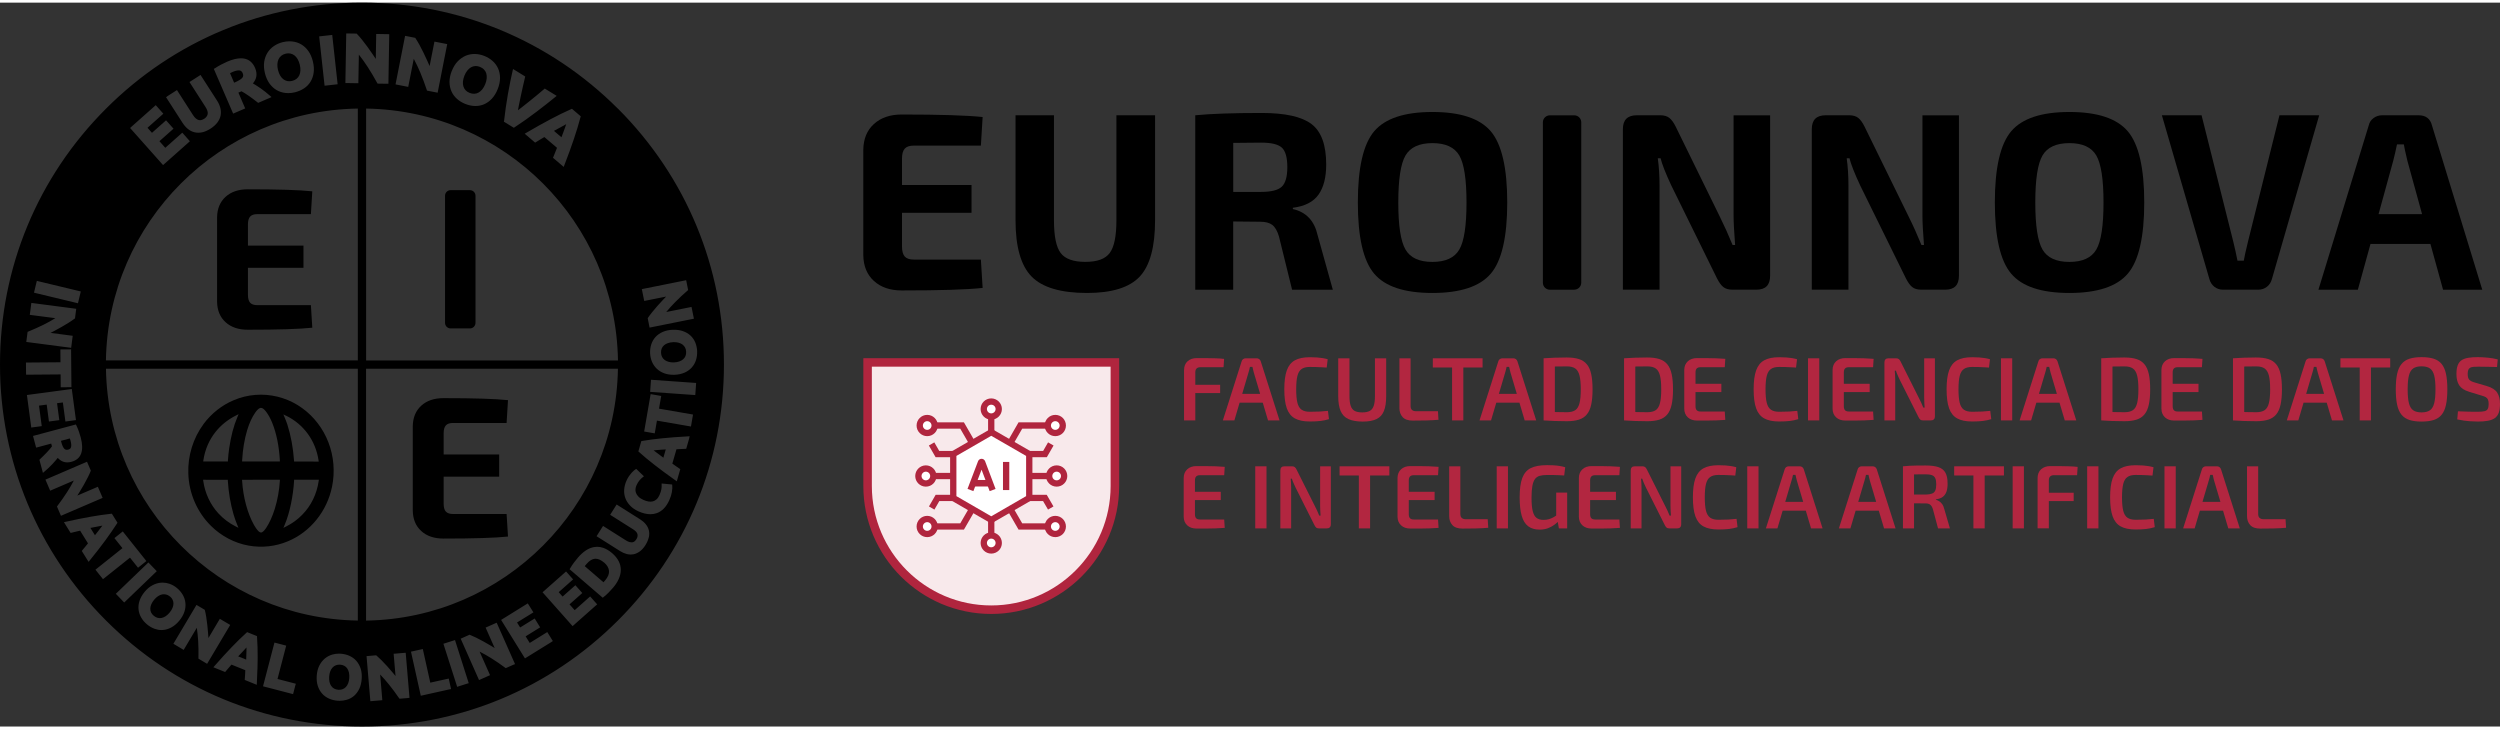<?xml version="1.0" encoding="UTF-8"?>
<svg id="Capa_2" data-name="Capa 2" xmlns="http://www.w3.org/2000/svg" viewBox="0 0 555.57 160.87" width="360px" height="105px">
  <rect x="0" y="0" width="555.57" height="160.87" fill="#333333" stroke="none"/>
  <defs>
    <style>
      .cls-1 {
        fill: #b0253e;
      }

      .cls-2 {
        fill: #fff;
      }

      .cls-3 {
        fill: #b22640;
      }

      .cls-4 {
        fill: #f8e9eb;
      }
    </style>
  </defs>
  <g id="Capa_1-2" data-name="Capa 1">
    <g id="F.Ciencia_de_datos_e_inteligencia_artificial" data-name="F.Ciencia de datos e inteligencia artificial">
      <g>
        <path class="cls-3" d="m265.97,79c.68,0,1.37,0,2.07,0s1.39.02,2.08.04c.69.02,1.32.06,1.91.13l-.12,1.84h-5.08c-.4,0-.7.09-.9.28s-.3.48-.3.88v10.66h-2.5v-11.16c0-.84.26-1.5.78-1.97.52-.47,1.21-.71,2.06-.71Zm-2.5,5.92h7.68v1.84h-7.68v-1.84Z"/>
        <path class="cls-3" d="m279.27,79.04c.21,0,.4.06.56.18s.27.28.34.48l4.18,13.14h-2.56l-3.16-10.64c-.05-.21-.11-.43-.16-.64-.05-.21-.1-.42-.14-.62h-.56c-.04.2-.09.41-.14.62-.05.21-.11.43-.18.64l-3.14,10.64h-2.56l4.18-13.14c.05-.2.16-.36.33-.48.17-.12.36-.18.57-.18h2.44Zm2.32,7.9v1.96h-7.1v-1.96h7.1Z"/>
        <path class="cls-3" d="m291.07,78.8c.63,0,1.16.02,1.6.05.44.03.85.08,1.22.14.37.06.76.14,1.16.25l-.22,1.86c-.41-.03-.8-.05-1.16-.07-.36-.02-.74-.04-1.15-.05-.41-.01-.89-.02-1.45-.02-.77,0-1.38.15-1.82.46-.44.31-.75.82-.93,1.54-.18.72-.27,1.71-.27,2.98s.09,2.26.27,2.98c.18.72.49,1.23.93,1.54.44.31,1.05.46,1.82.46.89,0,1.64-.02,2.25-.05s1.2-.08,1.79-.15l.22,1.84c-.6.19-1.22.32-1.86.4s-1.44.12-2.4.12c-1.39,0-2.49-.23-3.32-.69-.83-.46-1.42-1.21-1.79-2.25-.37-1.04-.55-2.44-.55-4.2s.18-3.16.55-4.2c.37-1.04.96-1.79,1.79-2.25.83-.46,1.93-.69,3.32-.69Z"/>
        <path class="cls-3" d="m308.05,79.04v8.4c0,1.37-.17,2.47-.5,3.3-.33.83-.88,1.43-1.64,1.8s-1.78.56-3.06.56-2.4-.19-3.2-.56-1.38-.97-1.73-1.8c-.35-.83-.53-1.93-.53-3.3v-8.4h2.5v8.4c0,.91.09,1.63.27,2.16s.48.91.89,1.13c.41.22.97.33,1.68.33s1.26-.11,1.67-.33c.41-.22.7-.6.88-1.13s.27-1.25.27-2.16v-8.4h2.5Z"/>
        <path class="cls-3" d="m313.47,79.04v10.6c0,.39.1.68.31.87.21.19.5.29.89.29h4.88l.12,1.9c-.91.08-1.85.13-2.83.15-.98.02-1.95.03-2.91.03-1.01,0-1.76-.26-2.23-.78-.47-.52-.71-1.18-.71-1.98v-11.08h2.48Z"/>
        <path class="cls-3" d="m329.47,79.04v2.04h-11.06v-2.04h11.06Zm-4.28,0v13.8h-2.5v-13.8h2.5Z"/>
        <path class="cls-3" d="m336.31,79.04c.21,0,.4.06.56.18s.27.28.34.48l4.18,13.14h-2.56l-3.16-10.64c-.05-.21-.11-.43-.16-.64-.05-.21-.1-.42-.14-.62h-.56c-.04.2-.09.41-.14.62-.05.21-.11.43-.18.64l-3.14,10.64h-2.56l4.18-13.14c.05-.2.16-.36.33-.48.17-.12.36-.18.57-.18h2.44Zm2.32,7.9v1.96h-7.1v-1.96h7.1Z"/>
        <path class="cls-3" d="m348.23,78.86c1.04,0,1.92.12,2.65.35s1.31.62,1.76,1.16c.45.54.77,1.27.97,2.18s.3,2.04.3,3.39-.1,2.48-.3,3.39-.52,1.64-.97,2.18c-.45.54-1.03.93-1.76,1.16s-1.61.35-2.65.35-1.93-.02-2.78-.05-1.66-.08-2.42-.13l1.04-1.92c.53.03,1.15.05,1.84.07.69.02,1.47.03,2.32.03.77,0,1.38-.15,1.83-.45.45-.3.76-.82.95-1.56.19-.74.28-1.76.28-3.07s-.09-2.33-.28-3.07c-.19-.74-.5-1.26-.95-1.57-.45-.31-1.06-.46-1.83-.46-.83,0-1.56,0-2.21.02-.65.01-1.28.02-1.89.02l-1.1-1.84c.76-.05,1.56-.1,2.41-.13s1.78-.05,2.79-.05Zm-2.7.18v13.8h-2.5v-13.8h2.5Z"/>
        <path class="cls-3" d="m366.11,78.86c1.04,0,1.92.12,2.65.35s1.31.62,1.76,1.16c.45.54.77,1.27.97,2.18s.3,2.04.3,3.39-.1,2.48-.3,3.39-.52,1.64-.97,2.18c-.45.54-1.03.93-1.76,1.16s-1.61.35-2.65.35-1.93-.02-2.78-.05-1.66-.08-2.42-.13l1.04-1.92c.53.03,1.15.05,1.84.07.69.02,1.47.03,2.32.03.77,0,1.38-.15,1.83-.45.45-.3.76-.82.95-1.56.19-.74.28-1.76.28-3.07s-.09-2.33-.28-3.07c-.19-.74-.5-1.26-.95-1.57-.45-.31-1.06-.46-1.83-.46-.83,0-1.56,0-2.21.02-.65.01-1.28.02-1.89.02l-1.1-1.84c.76-.05,1.56-.1,2.41-.13s1.78-.05,2.79-.05Zm-2.7.18v13.8h-2.5v-13.8h2.5Z"/>
        <path class="cls-3" d="m377.13,79h2.13c.73,0,1.44.01,2.15.04.71.03,1.37.07,2,.12l-.12,1.86h-5.4c-.37,0-.65.09-.83.28-.18.19-.27.48-.27.88v7.52c0,.4.09.69.27.88.18.19.46.28.83.28h5.4l.12,1.86c-.63.05-1.29.09-2,.11-.71.02-1.42.03-2.15.04-.73,0-1.44,0-2.13,0-.85,0-1.54-.24-2.05-.71-.51-.47-.78-1.11-.79-1.91v-8.64c.01-.8.28-1.44.79-1.91.51-.47,1.2-.71,2.05-.71Zm-2.48,5.7h7.88v1.84h-7.88v-1.84Z"/>
        <path class="cls-3" d="m395.37,78.8c.63,0,1.16.02,1.6.05.44.03.85.08,1.22.14.37.06.76.14,1.16.25l-.22,1.86c-.41-.03-.8-.05-1.16-.07-.36-.02-.74-.04-1.15-.05-.41-.01-.89-.02-1.45-.02-.77,0-1.38.15-1.82.46-.44.31-.75.82-.93,1.54-.18.72-.27,1.71-.27,2.98s.09,2.26.27,2.98c.18.72.49,1.23.93,1.54.44.31,1.05.46,1.82.46.89,0,1.64-.02,2.25-.05s1.2-.08,1.79-.15l.22,1.84c-.6.19-1.22.32-1.86.4s-1.44.12-2.4.12c-1.39,0-2.49-.23-3.32-.69-.83-.46-1.42-1.21-1.79-2.25-.37-1.04-.55-2.44-.55-4.2s.18-3.16.55-4.2c.37-1.04.96-1.79,1.79-2.25.83-.46,1.93-.69,3.32-.69Z"/>
        <path class="cls-3" d="m404.29,79.04v13.8h-2.5v-13.8h2.5Z"/>
        <path class="cls-3" d="m410.09,79h2.13c.73,0,1.44.01,2.15.04.71.03,1.37.07,2,.12l-.12,1.86h-5.4c-.37,0-.65.09-.83.28-.18.19-.27.48-.27.88v7.52c0,.4.09.69.27.88.18.19.46.28.83.28h5.4l.12,1.86c-.63.05-1.29.09-2,.11-.71.02-1.42.03-2.15.04-.73,0-1.44,0-2.13,0-.85,0-1.54-.24-2.05-.71-.51-.47-.78-1.11-.79-1.91v-8.64c.01-.8.28-1.44.79-1.91.51-.47,1.2-.71,2.05-.71Zm-2.48,5.7h7.88v1.84h-7.88v-1.84Z"/>
        <path class="cls-3" d="m429.99,79.04v12.86c0,.63-.31.94-.92.94h-1.7c-.28,0-.49-.06-.64-.19-.15-.13-.28-.32-.4-.57l-4.18-8.32c-.13-.29-.28-.62-.44-.97-.16-.35-.29-.69-.38-1.01h-.26c.03.33.05.67.07,1.01.02.34.03.68.03,1.01v9.04h-2.4v-12.86c0-.63.31-.94.92-.94h1.66c.28,0,.49.06.64.19.15.13.28.32.4.57l4.06,8.1c.16.29.32.62.49.99.17.37.32.74.47,1.11h.3c-.03-.39-.05-.76-.07-1.13-.02-.37-.03-.73-.03-1.09v-8.74h2.38Z"/>
        <path class="cls-3" d="m438.25,78.8c.63,0,1.16.02,1.6.05.44.03.85.08,1.22.14.37.06.76.14,1.16.25l-.22,1.86c-.41-.03-.8-.05-1.16-.07-.36-.02-.74-.04-1.15-.05-.41-.01-.89-.02-1.45-.02-.77,0-1.38.15-1.82.46-.44.31-.75.82-.93,1.54-.18.72-.27,1.71-.27,2.98s.09,2.26.27,2.98c.18.72.49,1.23.93,1.54.44.31,1.05.46,1.82.46.89,0,1.64-.02,2.25-.05s1.2-.08,1.79-.15l.22,1.84c-.6.19-1.22.32-1.86.4s-1.44.12-2.4.12c-1.39,0-2.49-.23-3.32-.69-.83-.46-1.42-1.21-1.79-2.25-.37-1.04-.55-2.44-.55-4.2s.18-3.16.55-4.2c.37-1.04.96-1.79,1.79-2.25.83-.46,1.93-.69,3.32-.69Z"/>
        <path class="cls-3" d="m447.17,79.04v13.8h-2.5v-13.8h2.5Z"/>
        <path class="cls-3" d="m456.33,79.04c.21,0,.4.06.56.18s.27.28.34.48l4.18,13.14h-2.56l-3.16-10.64c-.05-.21-.11-.43-.16-.64-.05-.21-.1-.42-.14-.62h-.56c-.04.2-.09.41-.14.62-.05.21-.11.43-.18.64l-3.14,10.64h-2.56l4.18-13.14c.05-.2.16-.36.33-.48.17-.12.36-.18.57-.18h2.44Zm2.32,7.9v1.96h-7.1v-1.96h7.1Z"/>
        <path class="cls-3" d="m472.15,78.86c1.04,0,1.92.12,2.65.35s1.31.62,1.76,1.16c.45.54.77,1.27.97,2.18s.3,2.04.3,3.39-.1,2.48-.3,3.39-.52,1.64-.97,2.18c-.45.54-1.03.93-1.76,1.16s-1.61.35-2.65.35-1.93-.02-2.78-.05-1.66-.08-2.42-.13l1.04-1.92c.53.03,1.15.05,1.84.07.69.02,1.47.03,2.32.03.77,0,1.38-.15,1.83-.45.45-.3.76-.82.95-1.56.19-.74.28-1.76.28-3.07s-.09-2.33-.28-3.07c-.19-.74-.5-1.26-.95-1.57-.45-.31-1.06-.46-1.83-.46-.83,0-1.56,0-2.21.02-.65.01-1.28.02-1.89.02l-1.1-1.84c.76-.05,1.56-.1,2.41-.13s1.78-.05,2.79-.05Zm-2.7.18v13.8h-2.5v-13.8h2.5Z"/>
        <path class="cls-3" d="m483.17,79h2.13c.73,0,1.44.01,2.15.04.71.03,1.37.07,2,.12l-.12,1.86h-5.4c-.37,0-.65.09-.83.28-.18.19-.27.48-.27.88v7.52c0,.4.09.69.27.88.18.19.46.28.83.28h5.4l.12,1.86c-.63.05-1.29.09-2,.11-.71.02-1.42.03-2.15.04-.73,0-1.44,0-2.13,0-.85,0-1.54-.24-2.05-.71-.51-.47-.78-1.11-.79-1.91v-8.64c.01-.8.28-1.44.79-1.91.51-.47,1.2-.71,2.05-.71Zm-2.48,5.7h7.88v1.84h-7.88v-1.84Z"/>
        <path class="cls-3" d="m501.43,78.86c1.04,0,1.92.12,2.65.35s1.31.62,1.76,1.16c.45.54.77,1.27.97,2.18s.3,2.04.3,3.39-.1,2.48-.3,3.39-.52,1.64-.97,2.18c-.45.54-1.03.93-1.76,1.16s-1.61.35-2.65.35-1.93-.02-2.78-.05-1.66-.08-2.42-.13l1.04-1.92c.53.03,1.15.05,1.84.07.69.02,1.47.03,2.32.03.77,0,1.38-.15,1.83-.45.45-.3.76-.82.95-1.56.19-.74.28-1.76.28-3.07s-.09-2.33-.28-3.07c-.19-.74-.5-1.26-.95-1.57-.45-.31-1.06-.46-1.83-.46-.83,0-1.56,0-2.21.02-.65.01-1.28.02-1.89.02l-1.1-1.84c.76-.05,1.56-.1,2.41-.13s1.78-.05,2.79-.05Zm-2.7.18v13.8h-2.5v-13.8h2.5Z"/>
        <path class="cls-3" d="m515.71,79.04c.21,0,.4.06.56.18s.27.28.34.48l4.18,13.14h-2.56l-3.16-10.64c-.05-.21-.11-.43-.16-.64-.05-.21-.1-.42-.14-.62h-.56c-.04.2-.09.41-.14.62-.05.21-.11.43-.18.64l-3.14,10.64h-2.56l4.18-13.14c.05-.2.16-.36.33-.48.17-.12.36-.18.57-.18h2.44Zm2.32,7.9v1.96h-7.1v-1.96h7.1Z"/>
        <path class="cls-3" d="m531.17,79.04v2.04h-11.06v-2.04h11.06Zm-4.28,0v13.8h-2.5v-13.8h2.5Z"/>
        <path class="cls-3" d="m538.13,78.78c1.07,0,1.97.12,2.7.35.73.23,1.32.62,1.77,1.17.45.55.77,1.28.97,2.2s.3,2.07.3,3.44-.1,2.5-.3,3.43-.52,1.66-.97,2.21c-.45.55-1.04.94-1.77,1.17-.73.23-1.63.35-2.7.35s-1.93-.12-2.66-.35-1.33-.62-1.78-1.17-.78-1.28-.98-2.21c-.2-.93-.3-2.07-.3-3.43s.1-2.52.3-3.44c.2-.92.53-1.65.98-2.2s1.05-.94,1.78-1.17,1.62-.35,2.66-.35Zm0,2.04c-.79,0-1.4.16-1.85.47-.45.31-.76.84-.95,1.58-.19.74-.28,1.76-.28,3.07s.09,2.33.28,3.07c.19.74.5,1.27.95,1.58.45.31,1.06.47,1.85.47s1.42-.16,1.87-.47c.45-.31.76-.84.95-1.58s.28-1.76.28-3.07-.09-2.33-.28-3.07c-.19-.74-.5-1.27-.95-1.58-.45-.31-1.07-.47-1.87-.47Z"/>
        <path class="cls-3" d="m550.71,78.78c.68.01,1.4.05,2.15.12.75.07,1.49.19,2.21.38l-.16,1.7c-.57-.01-1.24-.03-1.99-.05-.75-.02-1.48-.03-2.17-.03-.43,0-.79.01-1.09.04-.3.03-.54.09-.73.2-.19.11-.32.27-.41.49s-.13.52-.13.91c0,.6.12,1.03.37,1.28.25.25.65.45,1.21.6l2.72.8c1.09.33,1.85.82,2.26,1.45.41.63.62,1.48.62,2.53,0,.79-.09,1.43-.28,1.94-.19.51-.47.9-.86,1.18-.39.28-.89.48-1.52.6-.63.12-1.38.18-2.26.18-.45,0-1.08-.03-1.87-.08-.79-.05-1.7-.19-2.71-.4l.16-1.8c.79.03,1.45.05,1.98.07.53.02.99.03,1.38.03h1.08c.61,0,1.09-.04,1.44-.12s.59-.25.73-.5c.14-.25.21-.62.21-1.1,0-.41-.05-.74-.15-.97-.1-.23-.26-.42-.49-.55-.23-.13-.52-.25-.88-.34l-2.82-.86c-1.04-.32-1.77-.79-2.19-1.42-.42-.63-.63-1.47-.63-2.52,0-.79.09-1.43.28-1.93.19-.5.47-.88.86-1.14s.88-.44,1.49-.54c.61-.1,1.34-.15,2.19-.15Z"/>
        <path class="cls-3" d="m265.89,103h2.13c.73,0,1.44.01,2.15.04.71.03,1.37.07,2,.12l-.12,1.86h-5.4c-.37,0-.65.09-.83.28-.18.19-.27.48-.27.88v7.52c0,.4.09.69.27.88.18.19.46.28.83.28h5.4l.12,1.86c-.63.05-1.29.09-2,.11-.71.02-1.42.03-2.15.04-.73,0-1.44,0-2.13,0-.85,0-1.54-.24-2.05-.71-.51-.47-.78-1.11-.79-1.91v-8.64c.01-.8.28-1.44.79-1.91.51-.47,1.2-.71,2.05-.71Zm-2.48,5.7h7.88v1.84h-7.88v-1.84Z"/>
        <path class="cls-3" d="m281.45,103.04v13.8h-2.5v-13.8h2.5Z"/>
        <path class="cls-3" d="m295.75,103.04v12.86c0,.63-.31.94-.92.94h-1.7c-.28,0-.49-.06-.64-.19-.15-.13-.28-.32-.4-.57l-4.18-8.32c-.13-.29-.28-.62-.44-.97-.16-.35-.29-.69-.38-1.01h-.26c.03.33.05.67.07,1.01.02.34.03.68.03,1.01v9.04h-2.4v-12.86c0-.63.31-.94.92-.94h1.66c.28,0,.49.06.64.19.15.13.28.32.4.57l4.06,8.1c.16.29.32.62.49.99.17.37.32.74.47,1.11h.3c-.03-.39-.05-.76-.07-1.13-.02-.37-.03-.73-.03-1.09v-8.74h2.38Z"/>
        <path class="cls-3" d="m308.75,103.04v2.04h-11.06v-2.04h11.06Zm-4.28,0v13.8h-2.5v-13.8h2.5Z"/>
        <path class="cls-3" d="m313.41,103h2.13c.73,0,1.44.01,2.15.04.71.03,1.37.07,2,.12l-.12,1.86h-5.4c-.37,0-.65.09-.83.28-.18.19-.27.48-.27.88v7.52c0,.4.09.69.27.88.18.19.46.28.83.28h5.4l.12,1.86c-.63.05-1.29.09-2,.11-.71.02-1.42.03-2.15.04-.73,0-1.44,0-2.13,0-.85,0-1.54-.24-2.05-.71-.51-.47-.78-1.11-.79-1.91v-8.64c.01-.8.28-1.44.79-1.91.51-.47,1.2-.71,2.05-.71Zm-2.48,5.7h7.88v1.84h-7.88v-1.84Z"/>
        <path class="cls-3" d="m324.53,103.04v10.6c0,.39.1.68.31.87.21.19.5.29.89.29h4.88l.12,1.9c-.91.08-1.85.13-2.83.15-.98.02-1.95.03-2.91.03-1.01,0-1.76-.26-2.23-.78-.47-.52-.71-1.18-.71-1.98v-11.08h2.48Z"/>
        <path class="cls-3" d="m335.11,103.04v13.8h-2.5v-13.8h2.5Z"/>
        <path class="cls-3" d="m343.69,102.78c.55,0,1.06.01,1.53.04.47.03.92.07,1.35.14s.85.16,1.26.28l-.22,1.84c-.44-.03-.87-.05-1.3-.07-.43-.02-.85-.03-1.27-.04s-.84,0-1.27,0c-.64,0-1.18.06-1.62.19-.44.13-.79.37-1.05.73s-.45.87-.57,1.54-.18,1.53-.18,2.58c0,1.24.08,2.22.25,2.93.17.71.44,1.23.83,1.54s.91.47,1.56.47c.44,0,.85-.05,1.22-.16.37-.11.72-.25,1.03-.43.31-.18.61-.36.89-.55l.3,1.3c-.21.27-.52.56-.93.87-.41.31-.89.58-1.45.8-.56.22-1.19.33-1.9.33-1.04,0-1.89-.25-2.55-.75s-1.14-1.28-1.44-2.34c-.3-1.06-.45-2.42-.45-4.09,0-1.81.19-3.24.58-4.28s1.02-1.78,1.89-2.21c.87-.43,2.04-.65,3.51-.65Zm4.58,6.1v7.96h-1.84l-.36-2.06-.24-.5v-5.4h2.44Z"/>
        <path class="cls-3" d="m353.71,103h2.13c.73,0,1.44.01,2.15.04.71.03,1.37.07,2,.12l-.12,1.86h-5.4c-.37,0-.65.09-.83.28-.18.19-.27.48-.27.88v7.52c0,.4.09.69.27.88.18.19.46.28.83.28h5.4l.12,1.86c-.63.05-1.29.09-2,.11-.71.02-1.42.03-2.15.04-.73,0-1.44,0-2.13,0-.85,0-1.54-.24-2.05-.71-.51-.47-.78-1.11-.79-1.91v-8.64c.01-.8.28-1.44.79-1.91.51-.47,1.2-.71,2.05-.71Zm-2.48,5.7h7.88v1.84h-7.88v-1.84Z"/>
        <path class="cls-3" d="m373.61,103.04v12.86c0,.63-.31.94-.92.94h-1.7c-.28,0-.49-.06-.64-.19-.15-.13-.28-.32-.4-.57l-4.18-8.32c-.13-.29-.28-.62-.44-.97-.16-.35-.29-.69-.38-1.01h-.26c.03.33.05.67.07,1.01.02.34.03.68.03,1.01v9.04h-2.4v-12.86c0-.63.31-.94.92-.94h1.66c.28,0,.49.06.64.19.15.13.28.32.4.57l4.06,8.1c.16.29.32.62.49.99.17.37.32.74.47,1.11h.3c-.03-.39-.05-.76-.07-1.13-.02-.37-.03-.73-.03-1.09v-8.74h2.38Z"/>
        <path class="cls-3" d="m381.87,102.8c.63,0,1.16.02,1.6.05.44.03.85.08,1.22.14.37.06.76.14,1.16.25l-.22,1.86c-.41-.03-.8-.05-1.16-.07-.36-.02-.74-.04-1.15-.05-.41-.01-.89-.02-1.45-.02-.77,0-1.38.15-1.82.46-.44.31-.75.82-.93,1.54-.18.72-.27,1.71-.27,2.98s.09,2.26.27,2.98c.18.72.49,1.23.93,1.54.44.31,1.05.46,1.82.46.89,0,1.64-.02,2.25-.05s1.2-.08,1.79-.15l.22,1.84c-.6.19-1.22.32-1.86.4s-1.44.12-2.4.12c-1.39,0-2.49-.23-3.32-.69-.83-.46-1.42-1.21-1.79-2.25-.37-1.04-.55-2.44-.55-4.2s.18-3.16.55-4.2c.37-1.04.96-1.79,1.79-2.25.83-.46,1.93-.69,3.32-.69Z"/>
        <path class="cls-3" d="m390.79,103.04v13.8h-2.5v-13.8h2.5Z"/>
        <path class="cls-3" d="m399.95,103.04c.21,0,.4.06.56.18s.27.28.34.48l4.18,13.14h-2.56l-3.16-10.64c-.05-.21-.11-.43-.16-.64-.05-.21-.1-.42-.14-.62h-.56c-.04.2-.09.41-.14.62-.05.21-.11.43-.18.64l-3.14,10.64h-2.56l4.18-13.14c.05-.2.16-.36.33-.48.17-.12.36-.18.57-.18h2.44Zm2.32,7.9v1.96h-7.1v-1.96h7.1Z"/>
        <path class="cls-3" d="m416.17,103.04c.21,0,.4.06.56.18s.27.28.34.48l4.18,13.14h-2.56l-3.16-10.64c-.05-.21-.11-.43-.16-.64-.05-.21-.1-.42-.14-.62h-.56c-.04.2-.09.41-.14.62-.05.21-.11.43-.18.64l-3.14,10.64h-2.56l4.18-13.14c.05-.2.16-.36.33-.48.17-.12.36-.18.57-.18h2.44Zm2.32,7.9v1.96h-7.1v-1.96h7.1Z"/>
        <path class="cls-3" d="m427.97,102.86c1.15,0,2.08.12,2.79.36.71.24,1.23.65,1.56,1.23.33.58.49,1.4.49,2.45,0,.69-.08,1.28-.25,1.77s-.44.87-.82,1.16-.89.47-1.53.55v.1c.23.05.46.16.71.31.25.15.47.37.68.65.21.28.36.64.47,1.08l1.26,4.32h-2.64l-1.14-4.26c-.15-.48-.35-.82-.6-1.01-.25-.19-.6-.29-1.04-.29-.87,0-1.61,0-2.22-.01-.61,0-1.12-.02-1.53-.03-.41-.01-.76-.02-1.07-.02l.06-1.9h4.76c.6-.01,1.07-.08,1.42-.21.35-.13.59-.35.74-.68.15-.33.22-.79.22-1.39s-.07-1.04-.22-1.36-.39-.54-.74-.67c-.35-.13-.82-.19-1.42-.19-1.17,0-2.18,0-3.02.02-.84.01-1.41.03-1.72.04l-.28-1.84c.53-.05,1.04-.09,1.51-.12s.99-.04,1.55-.05c.56,0,1.23-.01,2.02-.01Zm-2.62.18v13.8h-2.46v-13.8h2.46Z"/>
        <path class="cls-3" d="m445.33,103.04v2.04h-11.06v-2.04h11.06Zm-4.28,0v13.8h-2.5v-13.8h2.5Z"/>
        <path class="cls-3" d="m449.77,103.04v13.8h-2.5v-13.8h2.5Z"/>
        <path class="cls-3" d="m455.65,103c.68,0,1.37,0,2.07,0s1.39.02,2.08.04c.69.02,1.32.06,1.91.13l-.12,1.84h-5.08c-.4,0-.7.09-.9.28s-.3.48-.3.88v10.66h-2.5v-11.16c0-.84.26-1.5.78-1.97.52-.47,1.21-.71,2.06-.71Zm-2.5,5.92h7.68v1.84h-7.68v-1.84Z"/>
        <path class="cls-3" d="m466.33,103.04v13.8h-2.5v-13.8h2.5Z"/>
        <path class="cls-3" d="m474.59,102.8c.63,0,1.16.02,1.6.05.44.03.85.08,1.22.14.37.06.76.14,1.16.25l-.22,1.86c-.41-.03-.8-.05-1.16-.07-.36-.02-.74-.04-1.15-.05-.41-.01-.89-.02-1.45-.02-.77,0-1.38.15-1.82.46-.44.31-.75.82-.93,1.54-.18.72-.27,1.71-.27,2.98s.09,2.26.27,2.98c.18.72.49,1.23.93,1.54.44.31,1.05.46,1.82.46.89,0,1.64-.02,2.25-.05s1.2-.08,1.79-.15l.22,1.84c-.6.19-1.22.32-1.86.4s-1.44.12-2.4.12c-1.39,0-2.49-.23-3.32-.69-.83-.46-1.42-1.21-1.79-2.25-.37-1.04-.55-2.44-.55-4.2s.18-3.16.55-4.2c.37-1.04.96-1.79,1.79-2.25.83-.46,1.93-.69,3.32-.69Z"/>
        <path class="cls-3" d="m483.51,103.04v13.8h-2.5v-13.8h2.5Z"/>
        <path class="cls-3" d="m492.67,103.04c.21,0,.4.06.56.18s.27.28.34.48l4.18,13.14h-2.56l-3.16-10.64c-.05-.21-.11-.43-.16-.64-.05-.21-.1-.42-.14-.62h-.56c-.04.2-.09.41-.14.62-.05.21-.11.43-.18.64l-3.14,10.64h-2.56l4.18-13.14c.05-.2.16-.36.33-.48.17-.12.36-.18.57-.18h2.44Zm2.32,7.9v1.96h-7.1v-1.96h7.1Z"/>
        <path class="cls-3" d="m501.83,103.04v10.6c0,.39.1.68.31.87.21.19.5.29.89.29h4.88l.12,1.9c-.91.08-1.85.13-2.83.15-.98.02-1.95.03-2.91.03-1.01,0-1.76-.26-2.23-.78-.47-.52-.71-1.18-.71-1.98v-11.08h2.48Z"/>
      </g>
      <g>
        <g>
          <path d="m52.38,17.63c.76-.33,1.27-.66,1.5-.97.2-.27.22-.59.05-.99-.16-.38-.4-.57-.74-.61-.05,0-.1,0-.15,0-.37,0-.85.12-1.41.37-.15.06-.28.13-.4.19-.04.02-.08.04-.11.06l.91,2.11.35-.15Z"/>
          <path d="m14.32,99.17c.14.14.31.21.52.21.1,0,.21-.02.33-.05.35-.09.55-.27.62-.57.09-.34.05-.82-.12-1.44-.04-.14-.08-.27-.12-.38l-.03-.09-1.97.53.08.31c.19.72.42,1.22.67,1.46Z"/>
          <path d="m77.17,147.97c-.17-.25-.39-.45-.65-.59-.27-.15-.58-.24-.93-.26-.07,0-.13,0-.2,0-.28,0-.53.05-.76.14-.28.11-.53.28-.73.5-.21.23-.38.51-.51.84-.13.34-.21.73-.24,1.16-.03.44,0,.84.07,1.19.08.35.21.65.38.9.17.25.39.45.65.59.26.15.58.23.93.26.07,0,.13,0,.2,0,.27,0,.53-.04.76-.13.29-.11.53-.27.73-.49.21-.23.38-.51.51-.84.13-.34.21-.73.24-1.16.03-.43,0-.84-.07-1.19-.08-.35-.21-.66-.38-.91Z"/>
          <path d="m53.51,144.66c-.19.2-.38.41-.58.62l1.78.72c.01-.29.02-.58.03-.85.01-.4.02-.76.03-1.09v-.76c-.15.16-.32.35-.51.56-.23.25-.48.51-.75.81Z"/>
          <path d="m22.72,116.27l.04-.05c-.22.04-.47.09-.75.14-.33.06-.69.13-1.08.21-.27.05-.55.11-.84.16l1.01,1.63c.18-.23.36-.45.53-.67.25-.31.47-.6.67-.87l.42-.56Z"/>
          <path d="m146.01,99.43c-.28.03-.53.05-.76.07.18.14.38.29.61.46.27.2.56.42.88.66.22.17.45.34.68.51l.53-1.84c-.29.02-.58.04-.85.05-.4.03-.76.06-1.09.09Z"/>
          <path d="m103.46,19.47c.23.24.53.44.91.59.32.13.63.19.94.19.04,0,.08,0,.12,0,.34-.02.65-.11.94-.28.3-.17.57-.41.82-.72.25-.32.47-.7.65-1.15.18-.45.29-.88.32-1.29.03-.4,0-.76-.1-1.09-.1-.32-.26-.6-.5-.85-.23-.25-.54-.44-.9-.59-.32-.13-.62-.19-.91-.19-.05,0-.1,0-.15,0-.34.03-.65.12-.94.29-.3.17-.57.41-.82.73-.25.32-.47.7-.64,1.14-.18.45-.28.88-.32,1.28-.03.39,0,.76.1,1.09.1.32.26.6.49.85Z"/>
          <path d="m125.12,29c.15-.41.29-.79.41-1.13l.3-.86c-.23.13-.5.27-.8.44-.32.18-.68.37-1.07.58-.28.15-.56.31-.86.47l1.67,1.42c.12-.32.24-.62.35-.92Z"/>
          <path d="m37.77,131.98c-.28-.23-.56-.38-.86-.45-.16-.04-.32-.06-.48-.06-.14,0-.27.01-.41.04-.3.06-.6.19-.9.39-.3.2-.6.47-.87.8-.28.34-.49.68-.63,1.01-.14.33-.21.65-.22.95,0,.3.05.58.18.86.13.27.33.53.61.75.27.22.56.38.85.45.16.04.33.06.49.06.13,0,.26-.01.39-.04.3-.06.6-.19.9-.39.3-.2.6-.47.88-.81.28-.34.49-.68.63-1.02.14-.33.21-.65.22-.96,0-.3-.06-.59-.19-.86-.13-.28-.33-.53-.6-.75Z"/>
          <path d="m151.68,75.98c-.25-.18-.55-.32-.89-.41-.29-.08-.62-.12-.97-.12-.07,0-.14,0-.21,0-.44.02-.83.09-1.18.21-.34.12-.63.28-.86.48-.23.2-.4.43-.52.72-.12.28-.17.6-.15.95.01.36.09.67.24.94.14.27.34.49.58.67.25.18.55.32.9.41.3.08.62.12.97.12.07,0,.14,0,.2,0,.43-.02.83-.09,1.17-.21.33-.12.62-.28.85-.48.23-.2.4-.43.52-.71.12-.28.17-.6.15-.96-.01-.35-.09-.66-.23-.93-.14-.27-.33-.49-.57-.67Z"/>
          <path d="m137.31,23.56C122.12,8.37,101.92,0,80.43,0S38.75,8.37,23.56,23.56C8.37,38.75,0,58.95,0,80.43s8.37,41.68,23.56,56.88c15.19,15.19,35.39,23.56,56.88,23.56s41.68-8.37,56.88-23.56c15.19-15.19,23.56-35.39,23.56-56.88s-8.37-41.68-23.56-56.88Zm17.61,53.93c.03.68-.06,1.33-.25,1.94-.2.62-.51,1.17-.93,1.64-.42.47-.96.86-1.6,1.15-.64.28-1.39.45-2.23.48-.11,0-.21,0-.32,0-.72,0-1.38-.11-1.95-.32-.66-.24-1.23-.59-1.69-1.03-.46-.44-.82-.97-1.07-1.56-.24-.59-.38-1.22-.41-1.88-.03-.68.06-1.33.25-1.94.2-.62.51-1.17.94-1.65.43-.47.97-.86,1.61-1.14.64-.28,1.39-.45,2.23-.48.11,0,.22,0,.33,0,.71,0,1.36.1,1.93.3.66.23,1.23.56,1.69.99.46.43.82.95,1.07,1.56.24.6.38,1.25.41,1.95Zm-12.02-13.88l9.31-1.87.27-.06.06.27.35,1.76.03.16-.12.11c-.93.8-1.86,1.66-2.75,2.57-.7.71-1.37,1.44-1.99,2.2l5.34-1.07.27-.06.06.27.42,2.07.06.27-.27.06-9.31,1.87-.27.06-.06-.27-.34-1.71-.02-.11.06-.1c.24-.36.55-.77.91-1.22.36-.45.75-.91,1.16-1.38.41-.47.85-.95,1.3-1.42.23-.24.45-.47.67-.69l-4.6.92-.27.06-.06-.27-.42-2.08-.06-.27.27-.06Zm-5.57,15.91h-55.97V23.54c30.7.49,55.49,25.28,55.97,55.97Zm-10.39-55.86l.16-.07.13.11,1.7,1.45.13.11-.05.17c-.21.78-.44,1.58-.67,2.36-.23.78-.5,1.62-.8,2.5-.29.86-.62,1.79-.96,2.74-.36.97-.75,2.02-1.17,3.11l-.14.37-.3-.26-1.92-1.64-.16-.13.08-.19c.15-.35.29-.71.44-1.09l.27-.68.1-.26-2.81-2.39-.23.14-.64.38c-.35.2-.68.41-1,.61l-.17.11-.16-.13-1.86-1.59-.3-.26.34-.2c1.03-.61,2.01-1.16,2.88-1.65.87-.49,1.73-.96,2.55-1.39.81-.43,1.6-.83,2.33-1.19.75-.37,1.5-.72,2.23-1.04Zm-14.92,2.61c.1-.96.23-1.96.38-2.99.15-1,.31-2.01.48-3,.17-.98.35-1.92.53-2.8.18-.88.35-1.67.51-2.35l.09-.38.33.2,2.21,1.36.17.11-.05.2c-.15.62-.3,1.29-.47,2-.16.72-.32,1.44-.47,2.16l-.43,2.07c-.08.38-.15.74-.2,1.07.27-.2.56-.42.86-.66.53-.42,1.08-.86,1.66-1.32.57-.46,1.14-.92,1.71-1.39.57-.47,1.09-.91,1.58-1.33l.15-.13.17.11,2.14,1.31.34.21-.31.25c-.55.45-1.18.95-1.88,1.51-.68.55-1.44,1.13-2.25,1.74-.79.6-1.62,1.21-2.45,1.8-.84.59-1.67,1.16-2.48,1.69l-.15.1-.15-.09-1.91-1.17-.15-.09.02-.18Zm-11.61-11.11c.34-.86.79-1.58,1.32-2.13.54-.55,1.14-.97,1.78-1.24.61-.25,1.25-.38,1.92-.38.04,0,.08,0,.12,0,.7.02,1.4.16,2.07.43.69.27,1.31.65,1.84,1.12.53.47.95,1.04,1.23,1.67.28.64.43,1.35.43,2.12,0,.76-.17,1.59-.51,2.45-.34.86-.78,1.58-1.3,2.14-.52.56-1.11.98-1.74,1.25-.59.25-1.22.38-1.88.38-.05,0-.1,0-.15,0-.71-.02-1.43-.17-2.14-.46-.69-.27-1.31-.65-1.84-1.12-.53-.47-.95-1.03-1.23-1.67-.29-.63-.43-1.34-.44-2.11,0-.76.17-1.59.51-2.45Zm-12.46,2.75l2.02-10.26.05-.27.27.05,1.88.37.11.02.06.1c.26.39.55.87.86,1.43.3.55.61,1.15.91,1.77.3.61.6,1.26.9,1.92.16.36.31.71.46,1.05l1.02-5.16.05-.27.27.05,2.3.45.27.05-.05.27-2.02,10.26-.05.27-.27-.05-1.94-.38-.16-.03-.05-.16c-.43-1.29-.92-2.6-1.45-3.88-.44-1.04-.92-2.05-1.44-3.03l-1.18,5.97-.05.27-.27-.05-2.28-.45-.27-.05.05-.27Zm-16.74-10.44l2.34-.26.28-.03.03.28,1.14,10.4.03.28-.28.03-2.34.26-.28.03-.03-.28-1.14-10.4-.03-.28.28-.03Zm-12.5,5.69c.12-.76.37-1.45.74-2.04.37-.59.86-1.1,1.45-1.49.58-.39,1.23-.68,1.93-.85.5-.12,1.01-.19,1.5-.19.22,0,.43.01.65.04.71.08,1.37.3,1.97.65.6.36,1.13.85,1.58,1.48.44.62.78,1.39,1,2.29.22.9.28,1.74.18,2.49-.1.76-.34,1.44-.7,2.03-.36.59-.85,1.09-1.44,1.48-.59.39-1.27.68-2.01.87-.5.12-1.01.19-1.5.19-.21,0-.43-.01-.64-.04-.71-.08-1.37-.3-1.97-.65-.6-.35-1.13-.85-1.58-1.47-.44-.62-.78-1.39-1-2.29-.22-.9-.27-1.74-.16-2.5Zm-10.98,1.45c.44-.3.91-.58,1.41-.84.49-.26.95-.48,1.35-.65,1.15-.5,2.17-.75,3.05-.75.26,0,.51.02.75.07,1.08.2,1.88.89,2.39,2.06.31.73.4,1.41.26,2.02-.11.5-.36.98-.74,1.43.21.12.44.25.67.4.35.22.7.45,1.06.7.36.25.72.52,1.07.8.36.29.7.58,1.01.85l.33.29-.4.18-2.42,1.04-.15.06-.13-.1c-.31-.24-.63-.48-.95-.73-.31-.24-.63-.47-.95-.69-.32-.22-.63-.43-.93-.62-.25-.16-.5-.3-.74-.43l-.69.3,1.4,3.25.11.26-.26.11-2.16.93-.26.11-.11-.26-4.09-9.46-.09-.21.19-.13Zm-10.62,6.24l1.98-1.27.24-.15.15.24,3.41,5.31c.21.33.43.59.65.77.21.17.42.29.62.34.1.03.2.04.3.04.09,0,.18-.01.28-.04.21-.05.42-.15.64-.28.42-.27.67-.61.77-1.03.09-.41-.07-.95-.48-1.59l-3.41-5.31-.15-.24.24-.15,1.98-1.27.24-.15.15.24,3.52,5.47c.35.54.59,1.09.73,1.64.14.56.16,1.12.06,1.66-.11.54-.35,1.06-.72,1.56-.37.49-.88.95-1.53,1.37-.65.41-1.27.69-1.86.81-.29.06-.58.09-.85.09-.29,0-.58-.03-.85-.1-.53-.13-1.02-.38-1.47-.74-.43-.35-.83-.81-1.18-1.35l-3.52-5.47-.15-.24.24-.15Zm-7.99,6.81l5.28-4.69.21-.19.19.21,1.31,1.48.19.21-.21.19-3.31,2.94.99,1.12,2.92-2.59.21-.19.19.21,1.28,1.44.19.21-.21.19-2.92,2.59,1.3,1.47,3.57-3.17.21-.19.19.21,1.31,1.48.19.21-.21.19-5.54,4.92-.21.19-.19-.21-6.95-7.82-.19-.21.21-.19Zm50.4-4.12v55.97H23.54c.49-30.7,25.28-55.49,55.97-55.97Zm0,57.81v55.97c-30.7-.49-55.49-25.28-55.97-55.97h55.97ZM7.62,64.18l.5-2.08.07-.27.27.07,9.23,2.22.27.07-.07.27-.5,2.08-.07.27-.27-.07-9.23-2.22-.27-.07.07-.27Zm-1.74,10.92l.23-1.78.02-.16.15-.06c1.14-.46,2.29-.98,3.43-1.54.89-.44,1.76-.93,2.59-1.44l-5.4-.7-.28-.04.04-.28.27-2.09.04-.28.28.04,9.41,1.23.28.04-.04.28-.22,1.73v.11s-.11.07-.11.07c-.34.26-.76.55-1.25.86-.47.3-.99.61-1.55.93-.54.31-1.11.62-1.69.93-.29.15-.57.3-.85.44l4.65.61.28.04-.04.28-.27,2.11-.04.28-.28-.04-9.41-1.23-.28-.04.04-.28Zm-.09,7.3l-.02-2.14v-.28s.28,0,.28,0l7.39-.06-.02-2.58v-.28s.28,0,.28,0h1.82s.28-.02.28-.02v.28s.07,7.86.07,7.86v.28s-.28,0-.28,0l-1.82.02h-.28s0-.28,0-.28l-.02-2.58-7.39.06h-.28s0-.28,0-.28Zm1.16,12.03l-.04-.28-.89-6.67-.04-.28.28-.04,9.41-1.26.28-.04.04.28.85,6.35.04.28-.28.04-1.78.24-.28.04-.04-.28-.53-3.96-1.29.17.46,3.48.04.28-.28.04-1.74.23-.28.04-.04-.28-.46-3.48-1.71.23.57,4.27.04.28-.28.04-1.78.24-.28.04Zm2.58,10.05l-.11-.43-.62-2.31-.04-.16.12-.11.04-.04c.24-.24.49-.48.74-.72.26-.26.51-.51.75-.76.24-.25.46-.51.67-.75.17-.2.33-.4.47-.59l-.17-.62-3.08.83-.27.07-.07-.27-.55-2.06-.07-.27.27-.07,9.04-2.42.22-.06.1.21c.21.44.41.9.57,1.38.17.48.3.92.4,1.3.38,1.42.42,2.61.11,3.52-.32.95-1.06,1.59-2.18,1.89-.33.09-.65.13-.94.13-.33,0-.64-.06-.92-.17-.43-.17-.82-.45-1.18-.83-.13.17-.27.34-.43.53-.24.29-.5.57-.77.86-.27.29-.56.58-.86.86-.3.28-.6.55-.9.8l-.34.29Zm4.01,9.55l-.11-.26-.71-1.65-.06-.15.1-.13c.75-.98,1.47-2.01,2.16-3.08.54-.84,1.04-1.7,1.49-2.56l-5,2.15-.26.11-.11-.26-.83-1.94-.11-.26.26-.11,8.72-3.75.26-.11.11.26.69,1.6.05.11-.04.11c-.16.4-.37.87-.63,1.38-.26.52-.55,1.05-.85,1.59-.31.56-.64,1.11-.98,1.66-.17.28-.34.55-.51.81l4.31-1.85.26-.11.11.26.84,1.95.11.26-.26.11-8.72,3.75-.26.11Zm6.16,10.26l-.21-.33-1.21-1.94-.11-.17.13-.16c.22-.26.45-.54.68-.82l.17-.21.4-.5-1.74-2.81-.63.14-.25.06c-.36.08-.7.16-1.03.25l-.2.05-.11-.17-1.17-1.89-.21-.33.38-.09c1.06-.24,2.06-.45,2.95-.63.93-.19,1.8-.36,2.59-.49.8-.14,1.59-.27,2.34-.38.75-.11,1.49-.2,2.22-.28l.17-.02.09.15,1.07,1.72.09.15-.1.15c-.4.62-.82,1.24-1.24,1.85-.43.62-.89,1.27-1.38,1.94-.5.68-1.04,1.39-1.59,2.1-.58.74-1.21,1.53-1.88,2.36l-.25.31Zm3.4,3.66l-.22.17-.17-.22-1.33-1.67-.17-.22.22-.17,5.78-4.61-1.61-2.02-.17-.22.22-.17,1.42-1.14.22-.17.17.22,4.9,6.15.17.22-.22.17-1.42,1.14-.22.17-.17-.22-1.61-2.02-5.78,4.61Zm4.5,5.36l-.19-.2-1.48-1.54-.19-.2.2-.19,6.84-6.58.2-.19.19.2,1.48,1.54.19.2-.2.19-6.84,6.58-.2.19Zm8.65,6.1c-.12.01-.25.02-.37.02-.5,0-1-.09-1.5-.27-.61-.22-1.19-.55-1.72-1-.52-.43-.95-.93-1.27-1.49-.33-.56-.53-1.17-.6-1.79-.07-.63,0-1.29.22-1.96.21-.66.6-1.33,1.13-1.98.54-.65,1.13-1.15,1.75-1.47.62-.33,1.26-.52,1.9-.57.12,0,.24-.01.36-.01.52,0,1.03.09,1.52.26.6.21,1.17.53,1.67.96.52.43.95.93,1.27,1.49.33.56.53,1.17.59,1.8.07.63,0,1.29-.22,1.96-.21.66-.6,1.33-1.13,1.98-.54.65-1.12,1.15-1.73,1.48-.61.34-1.24.54-1.86.59Zm9.77,7.52l-.24-.14-1.54-.92-.14-.08v-.16c.03-1.23.01-2.5-.06-3.76-.06-.99-.16-1.98-.3-2.95l-2.78,4.68-.14.24-.24-.14-1.81-1.08-.24-.14.14-.24,4.85-8.16.14-.24.24.14,1.5.89.1.06.03.11c.11.42.21.92.3,1.49.09.56.17,1.16.24,1.79.07.63.13,1.27.18,1.92.02.32.05.64.07.96l2.39-4.03.14-.24.24.14,1.83,1.08.24.14-.14.24-4.85,8.16-.14.24Zm11.18,1.27c-.03.92-.07,1.94-.12,3.01l-.02.39-.37-.15-2.12-.86-.19-.08.02-.2c.03-.34.05-.7.07-1.06l.02-.39.02-.51-3.07-1.24-.2.23-.39.45c-.24.28-.47.54-.69.81l-.13.16-.19-.08-2.06-.83-.36-.15.26-.3c.71-.81,1.38-1.56,2.01-2.25.62-.68,1.23-1.33,1.8-1.92.57-.59,1.13-1.16,1.67-1.69.54-.53,1.08-1.04,1.63-1.53l.13-.12.16.07,1.88.76.16.07v.18c.05.73.08,1.48.11,2.23.02.75.03,1.55.03,2.38,0,.82-.02,1.71-.05,2.63Zm8.46,3.42l-.46,1.78-.07.27-.27-.07-6.14-1.6-.27-.07.07-.27,2.4-9.18.07-.27.27.07,2.07.54.27.07-.07.27-1.86,7.14,3.8.99.27.07-.07.27Zm14.72-1.34c-.06.84-.24,1.59-.54,2.21-.3.63-.7,1.16-1.17,1.57-.48.41-1.04.71-1.67.88-.48.14-1,.21-1.53.21-.15,0-.3,0-.46-.02-.68-.05-1.32-.21-1.9-.47-.59-.27-1.11-.64-1.53-1.11-.42-.47-.74-1.05-.96-1.72-.21-.66-.29-1.43-.23-2.27.06-.84.25-1.59.57-2.22.31-.63.72-1.15,1.21-1.57.49-.41,1.05-.71,1.67-.89.48-.14.99-.21,1.5-.21.14,0,.28,0,.42.02.68.05,1.32.21,1.9.47.59.27,1.11.64,1.53,1.12.42.48.74,1.06.96,1.72.21.66.29,1.43.23,2.27Zm-.63-138.73l-.11,6.08v.28s-.28,0-.28,0l-2.32-.04h-.28s0-.28,0-.28l.18-10.46v-.28s.28,0,.28,0l1.92.03h.12s.08.09.08.09c.33.34.7.77,1.1,1.26.4.5.81,1.03,1.21,1.58.41.56.82,1.15,1.22,1.74.22.32.43.64.64.96l.09-5.26v-.28s.28,0,.28,0l2.34.04h.28s0,.28,0,.28l-.18,10.46v.28s-.28,0-.28,0l-1.98-.03h-.16s-.08-.15-.08-.15c-.65-1.2-1.36-2.4-2.12-3.57-.61-.95-1.27-1.86-1.95-2.72Zm1.6,69.81h55.97c-.49,30.7-25.28,55.49-55.97,55.97v-55.97Zm9.37,73.17l-1.79.15h-.16s-.09-.12-.09-.12c-.69-1.02-1.45-2.04-2.24-3.02-.62-.78-1.28-1.52-1.96-2.23l.46,5.43.02.28-.28.02-2.1.18-.28.02-.02-.28-.8-9.46-.02-.28.28-.02,1.73-.15h.12s.09.06.09.06c.33.28.7.63,1.11,1.04.4.41.82.85,1.24,1.31.42.46.84.95,1.26,1.45.21.26.42.5.61.74l-.4-4.67-.02-.28.28-.02,2.12-.18.28-.02.02.28.8,9.46.02.28-.28.02Zm9.25-1.94l-6.19,1.38-.27.06-.06-.27-2.06-9.26-.06-.27.27-.06,2.09-.46.27-.06.06.27,1.6,7.2,3.83-.85.27-.06.06.27.4,1.79.06.27-.27.06Zm3.93-1.28l-2.04.65-.27.09-.08-.27-2.89-9.04-.08-.27.27-.08,2.04-.65.27-.08.08.27,2.88,9.04.08.27-.27.08Zm10.28-4.21l-1.64.73-.15.07-.13-.1c-.99-.74-2.03-1.45-3.1-2.12-.85-.53-1.71-1.02-2.58-1.46l2.21,4.98.11.26-.26.11-1.93.86-.26.11-.11-.26-3.85-8.68-.11-.26.26-.11,1.59-.71.11-.05.11.04c.41.16.87.37,1.39.62.51.25,1.05.53,1.6.84.55.3,1.11.63,1.67.96.28.17.55.33.82.5l-1.9-4.29-.11-.26.26-.11,1.94-.86.26-.11.11.26,3.85,8.68.11.26-.26.11Zm8.44-5.06l-5.72,3.54-.24.15-.15-.24-5-8.07-.15-.24.24-.15,5.45-3.38.24-.15.15.24.95,1.52.15.24-.24.15-3.4,2.1.69,1.11,2.99-1.85.24-.15.15.24.92,1.49.15.24-.24.15-2.99,1.85.91,1.47,3.66-2.27.24-.15.15.24.94,1.52.15.24-.24.15Zm9.87-8.13l-5.03,4.46-.21.19-.19-.21-6.3-7.1-.19-.21.21-.19,4.8-4.25.21-.19.19.21,1.19,1.34.19.21-.21.19-2.99,2.65.86.98,2.63-2.33.21-.19.19.21,1.16,1.31.19.21-.21.19-2.63,2.33,1.15,1.29,3.22-2.86.21-.19.19.21,1.19,1.34.19.21-.21.19Zm5.01-5.83c-.3.67-.73,1.34-1.3,1.99-.26.3-.57.63-.92,1-.37.38-.76.73-1.16,1.04l-.18.14-.17-.15-7.01-6.03-.18-.15.12-.2c.26-.44.55-.89.88-1.32.34-.44.62-.8.87-1.09.54-.63,1.12-1.15,1.71-1.55.6-.4,1.23-.66,1.87-.77.22-.04.44-.06.66-.06.44,0,.88.07,1.33.22.66.22,1.34.62,2.02,1.2.65.56,1.13,1.16,1.45,1.78.32.63.47,1.28.47,1.94,0,.65-.16,1.33-.46,2.01Zm6.67-9.24c-.12.55-.37,1.12-.74,1.72-.37.59-.79,1.06-1.23,1.38-.45.33-.92.55-1.41.65-.21.04-.42.06-.63.06-.29,0-.58-.04-.87-.11-.5-.13-1-.35-1.49-.66l-4.99-3.15-.24-.15.15-.24,1.14-1.81.15-.24.24.15,4.84,3.06c.3.19.57.32.82.38.16.04.3.06.44.06.07,0,.13,0,.19-.01.18-.03.33-.1.47-.21.15-.12.29-.28.41-.47.24-.38.32-.74.24-1.12-.08-.37-.41-.74-.99-1.1l-4.84-3.06-.24-.15.15-.24,1.14-1.81.15-.24.24.15,4.99,3.15c.49.31.91.67,1.24,1.08.34.41.57.87.69,1.35.12.49.12,1.02,0,1.57Zm5.15-10.1c-.1.58-.3,1.22-.61,1.89-.67,1.47-1.61,2.42-2.79,2.83-.44.15-.91.23-1.39.23-.82,0-1.71-.22-2.65-.64-.74-.34-1.37-.76-1.85-1.27-.48-.51-.84-1.06-1.06-1.66-.22-.6-.31-1.25-.26-1.91.05-.66.22-1.33.52-1.99.17-.38.36-.72.56-1.01.2-.28.39-.53.57-.73.19-.21.35-.37.5-.49.15-.12.26-.21.34-.26l.19-.12.16.16,1.32,1.27.23.22-.26.2c-.25.19-.49.43-.74.72-.24.29-.46.65-.65,1.07-.12.27-.2.56-.23.86-.03.29.01.58.12.86.11.28.29.56.55.82.26.27.63.51,1.1.72.38.17.75.29,1.11.35.16.03.32.04.46.04.17,0,.34-.02.5-.06.29-.07.57-.22.82-.44.26-.22.48-.54.67-.95.12-.27.22-.52.28-.74.07-.23.11-.44.15-.62.03-.18.05-.35.05-.49,0-.16,0-.3,0-.43v-.31s.31.03.31.03l1.8.17.22.02.03.22c.05.38.02.85-.08,1.44Zm3.86-11.98l-.63,2.2-.06.2h-.2c-.34.02-.7.03-1.06.05l-.9.05-.92,3.18.46.33.27.19c.3.21.59.41.87.6l.17.11-.06.2-.61,2.13-.11.38-.32-.23c-.89-.63-1.71-1.22-2.45-1.77-.76-.56-1.47-1.09-2.1-1.59-.66-.51-1.28-1.01-1.85-1.48-.58-.48-1.15-.97-1.69-1.46l-.13-.12.05-.17.56-1.95.05-.17.17-.03c.72-.12,1.46-.23,2.2-.33.76-.1,1.56-.19,2.36-.27.82-.08,1.7-.16,2.62-.23.93-.07,1.94-.13,3.01-.19l.39-.02-.11.38Zm.78-4.95l-.36,2.11-.05.28-.28-.05-7.28-1.26-.44,2.55-.05.28-.28-.05-1.79-.31-.28-.05.05-.28,1.34-7.75.05-.28.28.05,1.79.31.28.05-.05.28-.44,2.54,7.28,1.26.28.05-.05.28Zm.72-7.01l-.15,2.13-.02.28-.28-.02-9.47-.67-.28-.02.02-.28.15-2.13.02-.28.28.02,9.47.67.28.02-.02.28Z"/>
          <path d="m134.24,124.43c-.66-.56-1.29-.85-1.89-.85-.04,0-.07,0-.11,0-.63.04-1.27.43-1.91,1.18-.09.11-.19.22-.28.34-.04.04-.07.09-.1.13l4.16,3.58s.04-.04.05-.06c.09-.1.19-.21.31-.35.64-.75.93-1.46.87-2.12-.06-.66-.43-1.29-1.09-1.86Z"/>
          <path d="m62.25,16.19c.2.34.44.62.71.83.26.2.56.34.89.41.13.03.28.04.42.04.21,0,.43-.03.66-.08.38-.09.71-.25.97-.46.26-.21.47-.47.61-.77.14-.31.23-.67.25-1.06.02-.4-.02-.84-.14-1.31-.11-.47-.28-.88-.48-1.24-.2-.34-.44-.62-.71-.83-.26-.2-.57-.34-.9-.41-.14-.03-.28-.04-.43-.04-.21,0-.42.03-.64.08-.39.09-.71.25-.97.47-.26.21-.46.48-.6.78-.14.31-.23.67-.25,1.07-.02.4.03.84.14,1.31.12.47.28.88.48,1.23Z"/>
        </g>
        <path d="m104.43,72.4h-4.29c-.69,0-1.24-.56-1.24-1.24v-28.25c0-.69.56-1.24,1.24-1.24h4.29c.69,0,1.24.56,1.24,1.24v28.25c0,.69-.56,1.24-1.24,1.24Z"/>
        <path d="m112.58,113.63l.31,5.02c-2.81.3-7.6.45-14.35.45-2.06,0-3.71-.56-4.93-1.68-1.23-1.12-1.85-2.64-1.88-4.55v-18.75c.03-1.91.66-3.43,1.88-4.55,1.23-1.12,2.87-1.68,4.93-1.68,6.76,0,11.54.15,14.35.45l-.31,5.07h-11.89c-.75,0-1.29.18-1.61.54-.33.36-.49.94-.49,1.75v4.71h12.34v4.93h-12.34v5.97c0,.84.16,1.44.49,1.79.33.36.87.54,1.61.54h11.89Z"/>
        <path d="m69.09,67.22l.31,5.02c-2.81.3-7.6.45-14.35.45-2.06,0-3.71-.56-4.93-1.68-1.23-1.12-1.85-2.64-1.88-4.55v-18.75c.03-1.91.66-3.43,1.88-4.55,1.23-1.12,2.87-1.68,4.93-1.68,6.76,0,11.54.15,14.35.45l-.31,5.07h-11.89c-.75,0-1.29.18-1.61.54-.33.36-.49.94-.49,1.75v4.71h12.34v4.93h-12.34v5.97c0,.84.16,1.44.49,1.79.33.36.87.54,1.61.54h11.89Z"/>
        <path d="m45.22,93.68h0c-2.29,3.07-3.52,7.07-3.37,10.97.13,4.38,1.97,8.61,5.03,11.62,2.29,2.28,5.26,3.84,8.36,4.39,2.97.53,5.99.2,8.75-.96,2.45-1.02,4.65-2.68,6.36-4.81,1.7-2.1,2.89-4.63,3.44-7.32.68-3.28.39-6.79-.82-9.88-1.16-3.02-3.21-5.7-5.76-7.54-2.64-1.95-5.93-3.03-9.24-3.03-.41,0-.82.02-1.23.05-1.64.13-3.25.52-4.78,1.17-2.66,1.11-4.99,2.96-6.75,5.33Zm7.19,22.74c-1.5-.76-2.8-1.74-3.87-2.91-1.8-1.94-2.99-4.5-3.37-7.2l-.04-.28h.29c.98.02,1.97.02,2.89.01h.38c.57,0,1.14,0,1.7,0h.23s.01.23.01.23c.16,2.59.59,5.1,1.27,7.46.25.87.58,1.73.84,2.37l.25.61-.59-.3Zm11.16-24.63c1.93.93,3.61,2.34,4.87,4.08,1.22,1.69,2.03,3.7,2.35,5.83l.04.29h-.29c-.86-.01-1.72,0-2.58-.01h-.44c-.64,0-1.29,0-1.93,0h-.23s-.02-.23-.02-.23c-.21-2.91-.71-5.58-1.47-7.95-.19-.57-.4-1.13-.64-1.68l-.26-.61.59.29Zm-.33,24.31c.59-1.39,1.06-2.96,1.44-4.8.35-1.73.58-3.42.67-5.04v-.23h1.97c1.08,0,2.17,0,3.25,0h.29s-.04.28-.04.28c-.41,2.87-1.7,5.53-3.65,7.49-1,1.04-2.21,1.92-3.59,2.62l-.6.3.26-.62Zm-9.43-14.39c.14-2.43.51-4.68,1.12-6.71.49-1.6,1.05-2.82,1.76-3.85l.07-.1c.28-.38.6-.8,1.08-.99h.06c.38-.04.63.2.82.38l.05.04c.85.91,1.38,2.06,1.75,2.96.93,2.35,1.48,5.05,1.67,8.26v.26s-.25,0-.25,0c-2.54,0-5.11,0-7.88,0h-.26s.01-.26.01-.26Zm2.37,4.32c2.14,0,3.93,0,5.76,0h.26s-.01.26-.01.26c-.13,2.11-.51,4.2-1.13,6.23-.57,1.76-1.17,3.09-1.9,4.19l-.03.05c-.24.33-.48.67-.84.9-.08.06-.18.09-.27.09-.24,0-.44-.18-.57-.28-.45-.46-.78-1-1.02-1.42-.7-1.26-1.28-2.72-1.76-4.47-.46-1.72-.75-3.49-.86-5.28l-.02-.26h2.41Zm-3.16-14.56l-.26.62c-.84,1.97-1.44,4.27-1.84,7.02-.12.85-.21,1.73-.27,2.62v.23h-2.03c-1.06,0-2.11,0-3.17,0h-.29s.04-.28.04-.28c.35-2.35,1.29-4.53,2.72-6.31,1.16-1.46,2.71-2.71,4.5-3.61l.6-.3Z"/>
      </g>
      <g>
        <path d="m217.98,57.11l.39,6.29c-3.52.38-9.51.56-17.98.56-2.58,0-4.64-.7-6.18-2.11-1.54-1.4-2.32-3.3-2.36-5.7v-23.48c.04-2.4.82-4.3,2.36-5.7,1.54-1.4,3.6-2.11,6.18-2.11,8.46,0,14.46.19,17.98.56l-.39,6.35h-14.89c-.94,0-1.61.22-2.02.67-.41.45-.62,1.18-.62,2.19v5.9h15.45v6.18h-15.45v7.47c0,1.05.21,1.8.62,2.25.41.45,1.09.67,2.02.67h14.89Z"/>
        <path d="m256.69,25.03v23.31c0,5.92-1.13,10.09-3.4,12.53-2.27,2.43-6.17,3.65-11.71,3.65-5.84,0-9.95-1.22-12.33-3.65-2.38-2.43-3.57-6.61-3.57-12.53v-23.31h8.54v23.31c0,3.56.5,5.99,1.49,7.3.99,1.31,2.82,1.97,5.48,1.97s4.43-.65,5.42-1.97c.99-1.31,1.49-3.74,1.49-7.3v-23.31h8.6Z"/>
        <path d="m296.18,63.8h-9.04l-2.92-11.85c-.37-1.24-.87-2.09-1.49-2.56-.62-.47-1.51-.7-2.67-.7l-6.01-.06v15.17h-8.43V25.03c3.48-.34,8.41-.51,14.77-.51,5.21,0,8.9.82,11.07,2.47,2.17,1.65,3.26,4.64,3.26,8.99,0,2.85-.57,5.08-1.71,6.69-1.14,1.61-3.04,2.58-5.7,2.92v.28c2.96.67,4.79,2.62,5.51,5.84l3.37,12.08Zm-22.13-21.74h6.18c2.25,0,3.78-.38,4.61-1.15.82-.77,1.24-2.22,1.24-4.35s-.4-3.58-1.21-4.33c-.81-.75-2.35-1.12-4.63-1.12l-6.18.06v10.9Z"/>
        <path d="m305.37,28.6c2.42-2.86,6.73-4.3,12.95-4.3s10.54,1.43,12.98,4.3c2.43,2.87,3.65,8.14,3.65,15.81s-1.22,12.95-3.65,15.81c-2.43,2.86-6.76,4.3-12.98,4.3s-10.53-1.43-12.95-4.3c-2.42-2.87-3.62-8.14-3.62-15.81s1.21-12.95,3.62-15.81Zm18.93,5.37c-1.07-1.83-3.06-2.75-5.98-2.75s-4.91.92-5.98,2.75c-1.07,1.84-1.6,5.32-1.6,10.45s.53,8.61,1.6,10.45c1.07,1.84,3.06,2.75,5.98,2.75s4.92-.92,5.98-2.75c1.07-1.83,1.6-5.32,1.6-10.45s-.53-8.61-1.6-10.45Z"/>
        <path d="m349.84,63.8h-5.41c-.86,0-1.56-.7-1.56-1.56V26.6c0-.86.7-1.56,1.56-1.56h5.41c.86,0,1.56.7,1.56,1.56v35.63c0,.86-.7,1.56-1.56,1.56Z"/>
        <path d="m393.37,25.03v35.67c0,2.06-1.01,3.09-3.04,3.09h-5.34c-.86,0-1.53-.2-2.02-.59-.49-.39-.96-1.04-1.41-1.94l-10.17-20.67c-1.27-2.73-2.06-4.74-2.36-6.01h-.62c.26,1.87.39,3.93.39,6.18v23.03h-8.15V28.12c0-2.06,1.03-3.09,3.09-3.09h5.22c.86,0,1.53.2,2.02.59.49.39.96,1.04,1.41,1.94l9.83,20.06c.93,1.87,1.87,3.95,2.81,6.24h.56c-.22-2.92-.34-5.09-.34-6.52v-22.3h8.09Z"/>
        <path d="m435.33,25.03v35.67c0,2.06-1.01,3.09-3.03,3.09h-5.34c-.86,0-1.54-.2-2.02-.59s-.95-1.04-1.4-1.94l-10.17-20.67c-1.27-2.73-2.06-4.74-2.36-6.01h-.62c.26,1.87.39,3.93.39,6.18v23.03h-8.15V28.12c0-2.06,1.03-3.09,3.09-3.09h5.22c.86,0,1.53.2,2.02.59.49.39.95,1.04,1.4,1.94l9.83,20.06c.94,1.87,1.87,3.95,2.81,6.24h.56c-.23-2.92-.34-5.09-.34-6.52v-22.3h8.09Z"/>
        <path d="m446.93,28.6c2.42-2.86,6.73-4.3,12.95-4.3s10.54,1.43,12.98,4.3c2.43,2.87,3.65,8.14,3.65,15.81s-1.22,12.95-3.65,15.81c-2.43,2.86-6.76,4.3-12.98,4.3s-10.53-1.43-12.95-4.3c-2.42-2.87-3.62-8.14-3.62-15.81s1.21-12.95,3.62-15.81Zm18.93,5.37c-1.07-1.83-3.06-2.75-5.98-2.75s-4.92.92-5.98,2.75c-1.07,1.84-1.6,5.32-1.6,10.45s.53,8.61,1.6,10.45c1.07,1.84,3.06,2.75,5.98,2.75s4.91-.92,5.98-2.75c1.07-1.83,1.6-5.32,1.6-10.45s-.53-8.61-1.6-10.45Z"/>
        <path d="m515.39,25.03l-10.51,36.4c-.19.71-.55,1.28-1.1,1.71-.54.43-1.19.65-1.94.65h-7.81c-.75,0-1.39-.22-1.94-.65-.54-.43-.91-1-1.1-1.71l-10.56-36.4h8.82l7.02,27.98c.37,1.5.69,2.94.96,4.33h1.4c.11-.71.43-2.15.96-4.33l6.97-27.98h8.82Z"/>
        <path d="m540.1,53.63h-13.31l-2.81,10.17h-8.76l11.18-36.52c.15-.67.5-1.22,1.07-1.63.56-.41,1.2-.62,1.91-.62h8.09c1.61,0,2.6.75,2.98,2.25l11.18,36.52h-8.71l-2.81-10.17Zm-1.85-6.63l-3.26-11.85c-.45-1.87-.71-3.09-.79-3.65h-1.52c-.08.38-.2.97-.39,1.8-.19.82-.34,1.44-.45,1.85l-3.26,11.85h9.66Z"/>
      </g>
      <g>
        <g>
          <path class="cls-4" d="m192.81,79.96v27.48c0,15.17,12.3,27.48,27.47,27.48s27.48-12.3,27.48-27.48v-27.48h-54.95Z"/>
          <path class="cls-1" d="m220.28,135.85c-15.67,0-28.42-12.75-28.42-28.42v-28.42h56.85v28.42c0,15.67-12.75,28.42-28.42,28.42Zm-26.53-54.95v26.53c0,14.63,11.9,26.53,26.53,26.53s26.53-11.9,26.53-26.53v-26.53h-53.05Z"/>
        </g>
        <g>
          <g>
            <polygon class="cls-2" points="228.73 100.32 228.73 110.07 224.5 112.51 220.28 114.95 216.06 112.51 211.84 110.07 211.84 100.32 216.06 97.88 220.28 95.45 224.5 97.88 228.73 100.32"/>
            <path class="cls-1" d="m220.28,115.76l-9.14-5.28v-10.56l9.14-5.27,9.15,5.27v10.56l-9.15,5.28Zm-7.74-6.09l7.74,4.48,7.75-4.48v-8.94l-7.75-4.47-7.74,4.47v8.94Z"/>
          </g>
          <rect class="cls-1" x="222.89" y="102.07" width="1.4" height="6.25"/>
          <rect class="cls-1" x="216.4" y="106.08" width="3.48" height="1.4"/>
          <path class="cls-1" d="m216.32,108.56l-1.31-.5,2.34-6.15c.13-.33.44-.54.78-.54h0c.34,0,.64.2.78.52l2.33,6.18-1.31.49-1.8-4.77-1.82,4.77Z"/>
          <rect class="cls-1" x="216.4" y="106.08" width="3.48" height="1.4"/>
          <g>
            <path class="cls-2" d="m207.71,93.98c0,.91-.74,1.66-1.66,1.66s-1.66-.75-1.66-1.66.74-1.67,1.66-1.67,1.66.75,1.66,1.67Z"/>
            <path class="cls-1" d="m206.05,96.34c-1.3,0-2.36-1.06-2.36-2.36s1.06-2.37,2.36-2.37,2.36,1.06,2.36,2.37-1.06,2.36-2.36,2.36Zm0-3.33c-.53,0-.96.44-.96.97s.43.96.96.96.96-.43.96-.96-.43-.97-.96-.97Z"/>
          </g>
          <polygon class="cls-1" points="215.45 98.23 213.4 94.68 207.71 94.68 207.71 93.27 214.21 93.27 216.67 97.53 215.45 98.23"/>
          <rect class="cls-1" x="207.41" y="104.5" width="4.43" height="1.4"/>
          <g>
            <path class="cls-2" d="m207.41,105.2c0,.91-.74,1.66-1.66,1.66s-1.66-.75-1.66-1.66.74-1.67,1.66-1.67,1.66.75,1.66,1.67Z"/>
            <path class="cls-1" d="m205.75,107.56c-1.3,0-2.36-1.06-2.36-2.36s1.06-2.37,2.36-2.37,2.36,1.06,2.36,2.37-1.06,2.36-2.36,2.36Zm0-3.33c-.53,0-.96.44-.96.97s.43.96.96.96.96-.43.96-.96-.43-.97-.96-.97Z"/>
          </g>
          <polygon class="cls-1" points="211.82 101.02 207.92 101.02 206.42 98.42 207.63 97.72 208.72 99.62 211.82 99.62 211.82 101.02"/>
          <polygon class="cls-1" points="207.65 112.66 206.44 111.96 207.93 109.37 211.84 109.37 211.84 110.77 208.74 110.77 207.65 112.66"/>
          <polygon class="cls-1" points="232.63 101.02 228.72 101.02 228.72 99.62 231.82 99.62 232.91 97.72 234.13 98.42 232.63 101.02"/>
          <polygon class="cls-1" points="232.9 112.66 231.8 110.77 228.71 110.77 228.71 109.37 232.61 109.37 234.11 111.96 232.9 112.66"/>
          <rect class="cls-1" x="228.72" y="104.5" width="4.43" height="1.4"/>
          <g>
            <path class="cls-2" d="m236.48,105.2c0,.91-.74,1.66-1.66,1.66s-1.67-.75-1.67-1.66.75-1.67,1.67-1.67,1.66.75,1.66,1.67Z"/>
            <path class="cls-1" d="m234.82,107.56c-1.31,0-2.37-1.06-2.37-2.36s1.06-2.37,2.37-2.37,2.36,1.06,2.36,2.37-1.06,2.36-2.36,2.36Zm0-3.33c-.54,0-.97.44-.97.97s.43.96.97.96.96-.43.96-.96-.43-.97-.96-.97Z"/>
          </g>
          <rect class="cls-1" x="219.58" y="91.98" width="1.4" height="3.47"/>
          <g>
            <path class="cls-2" d="m221.95,90.31c0,.92-.75,1.67-1.67,1.67s-1.66-.75-1.66-1.67.74-1.66,1.66-1.66,1.67.75,1.67,1.66Z"/>
            <path class="cls-1" d="m220.28,92.68c-1.3,0-2.36-1.06-2.36-2.37s1.06-2.36,2.36-2.36,2.37,1.06,2.37,2.36-1.06,2.37-2.37,2.37Zm0-3.33c-.53,0-.96.43-.96.96s.43.97.96.97.97-.44.97-.97-.43-.96-.97-.96Z"/>
          </g>
          <rect class="cls-1" x="219.58" y="114.94" width="1.4" height="3.47"/>
          <g>
            <path class="cls-2" d="m221.95,120.08c0,.92-.75,1.66-1.67,1.66s-1.66-.74-1.66-1.66.74-1.67,1.66-1.67,1.67.75,1.67,1.67Z"/>
            <path class="cls-1" d="m220.28,122.44c-1.3,0-2.36-1.06-2.36-2.36s1.06-2.37,2.36-2.37,2.37,1.06,2.37,2.37-1.06,2.36-2.37,2.36Zm0-3.33c-.53,0-.96.44-.96.97s.43.96.96.96.97-.43.97-.96-.43-.97-.97-.97Z"/>
          </g>
          <g>
            <path class="cls-2" d="m236.18,93.98c0,.91-.75,1.66-1.66,1.66s-1.67-.75-1.67-1.66.75-1.67,1.67-1.67,1.66.75,1.66,1.67Z"/>
            <path class="cls-1" d="m234.52,96.34c-1.31,0-2.37-1.06-2.37-2.36s1.06-2.37,2.37-2.37,2.36,1.06,2.36,2.37-1.06,2.36-2.36,2.36Zm0-3.33c-.54,0-.97.44-.97.97s.43.96.97.96.96-.44.96-.96-.43-.97-.96-.97Z"/>
          </g>
          <polygon class="cls-1" points="225.11 98.23 223.9 97.53 226.35 93.27 232.85 93.27 232.85 94.68 227.16 94.68 225.11 98.23"/>
          <g>
            <path class="cls-2" d="m207.71,116.42c0,.91-.74,1.66-1.66,1.66s-1.66-.75-1.66-1.66.74-1.67,1.66-1.67,1.66.75,1.66,1.67Z"/>
            <path class="cls-1" d="m206.05,118.78c-1.3,0-2.36-1.06-2.36-2.36s1.06-2.37,2.36-2.37,2.36,1.06,2.36,2.37-1.06,2.36-2.36,2.36Zm0-3.33c-.53,0-.96.44-.96.97s.43.96.96.96.96-.43.96-.96-.43-.97-.96-.97Z"/>
          </g>
          <polygon class="cls-1" points="214.21 117.11 207.71 117.11 207.71 115.71 213.4 115.71 215.45 112.16 216.67 112.86 214.21 117.11"/>
          <g>
            <path class="cls-2" d="m236.18,116.42c0,.91-.75,1.66-1.66,1.66s-1.67-.75-1.67-1.66.75-1.67,1.67-1.67,1.66.75,1.66,1.67Z"/>
            <path class="cls-1" d="m234.52,118.78c-1.31,0-2.37-1.06-2.37-2.36s1.06-2.37,2.37-2.37,2.36,1.06,2.36,2.37-1.06,2.36-2.36,2.36Zm0-3.33c-.54,0-.97.44-.97.97s.43.96.97.96.96-.44.96-.96-.43-.97-.96-.97Z"/>
          </g>
          <polygon class="cls-1" points="232.85 117.11 226.35 117.11 223.9 112.86 225.11 112.16 227.16 115.71 232.85 115.71 232.85 117.11"/>
        </g>
      </g>
    </g>
  </g>
</svg>